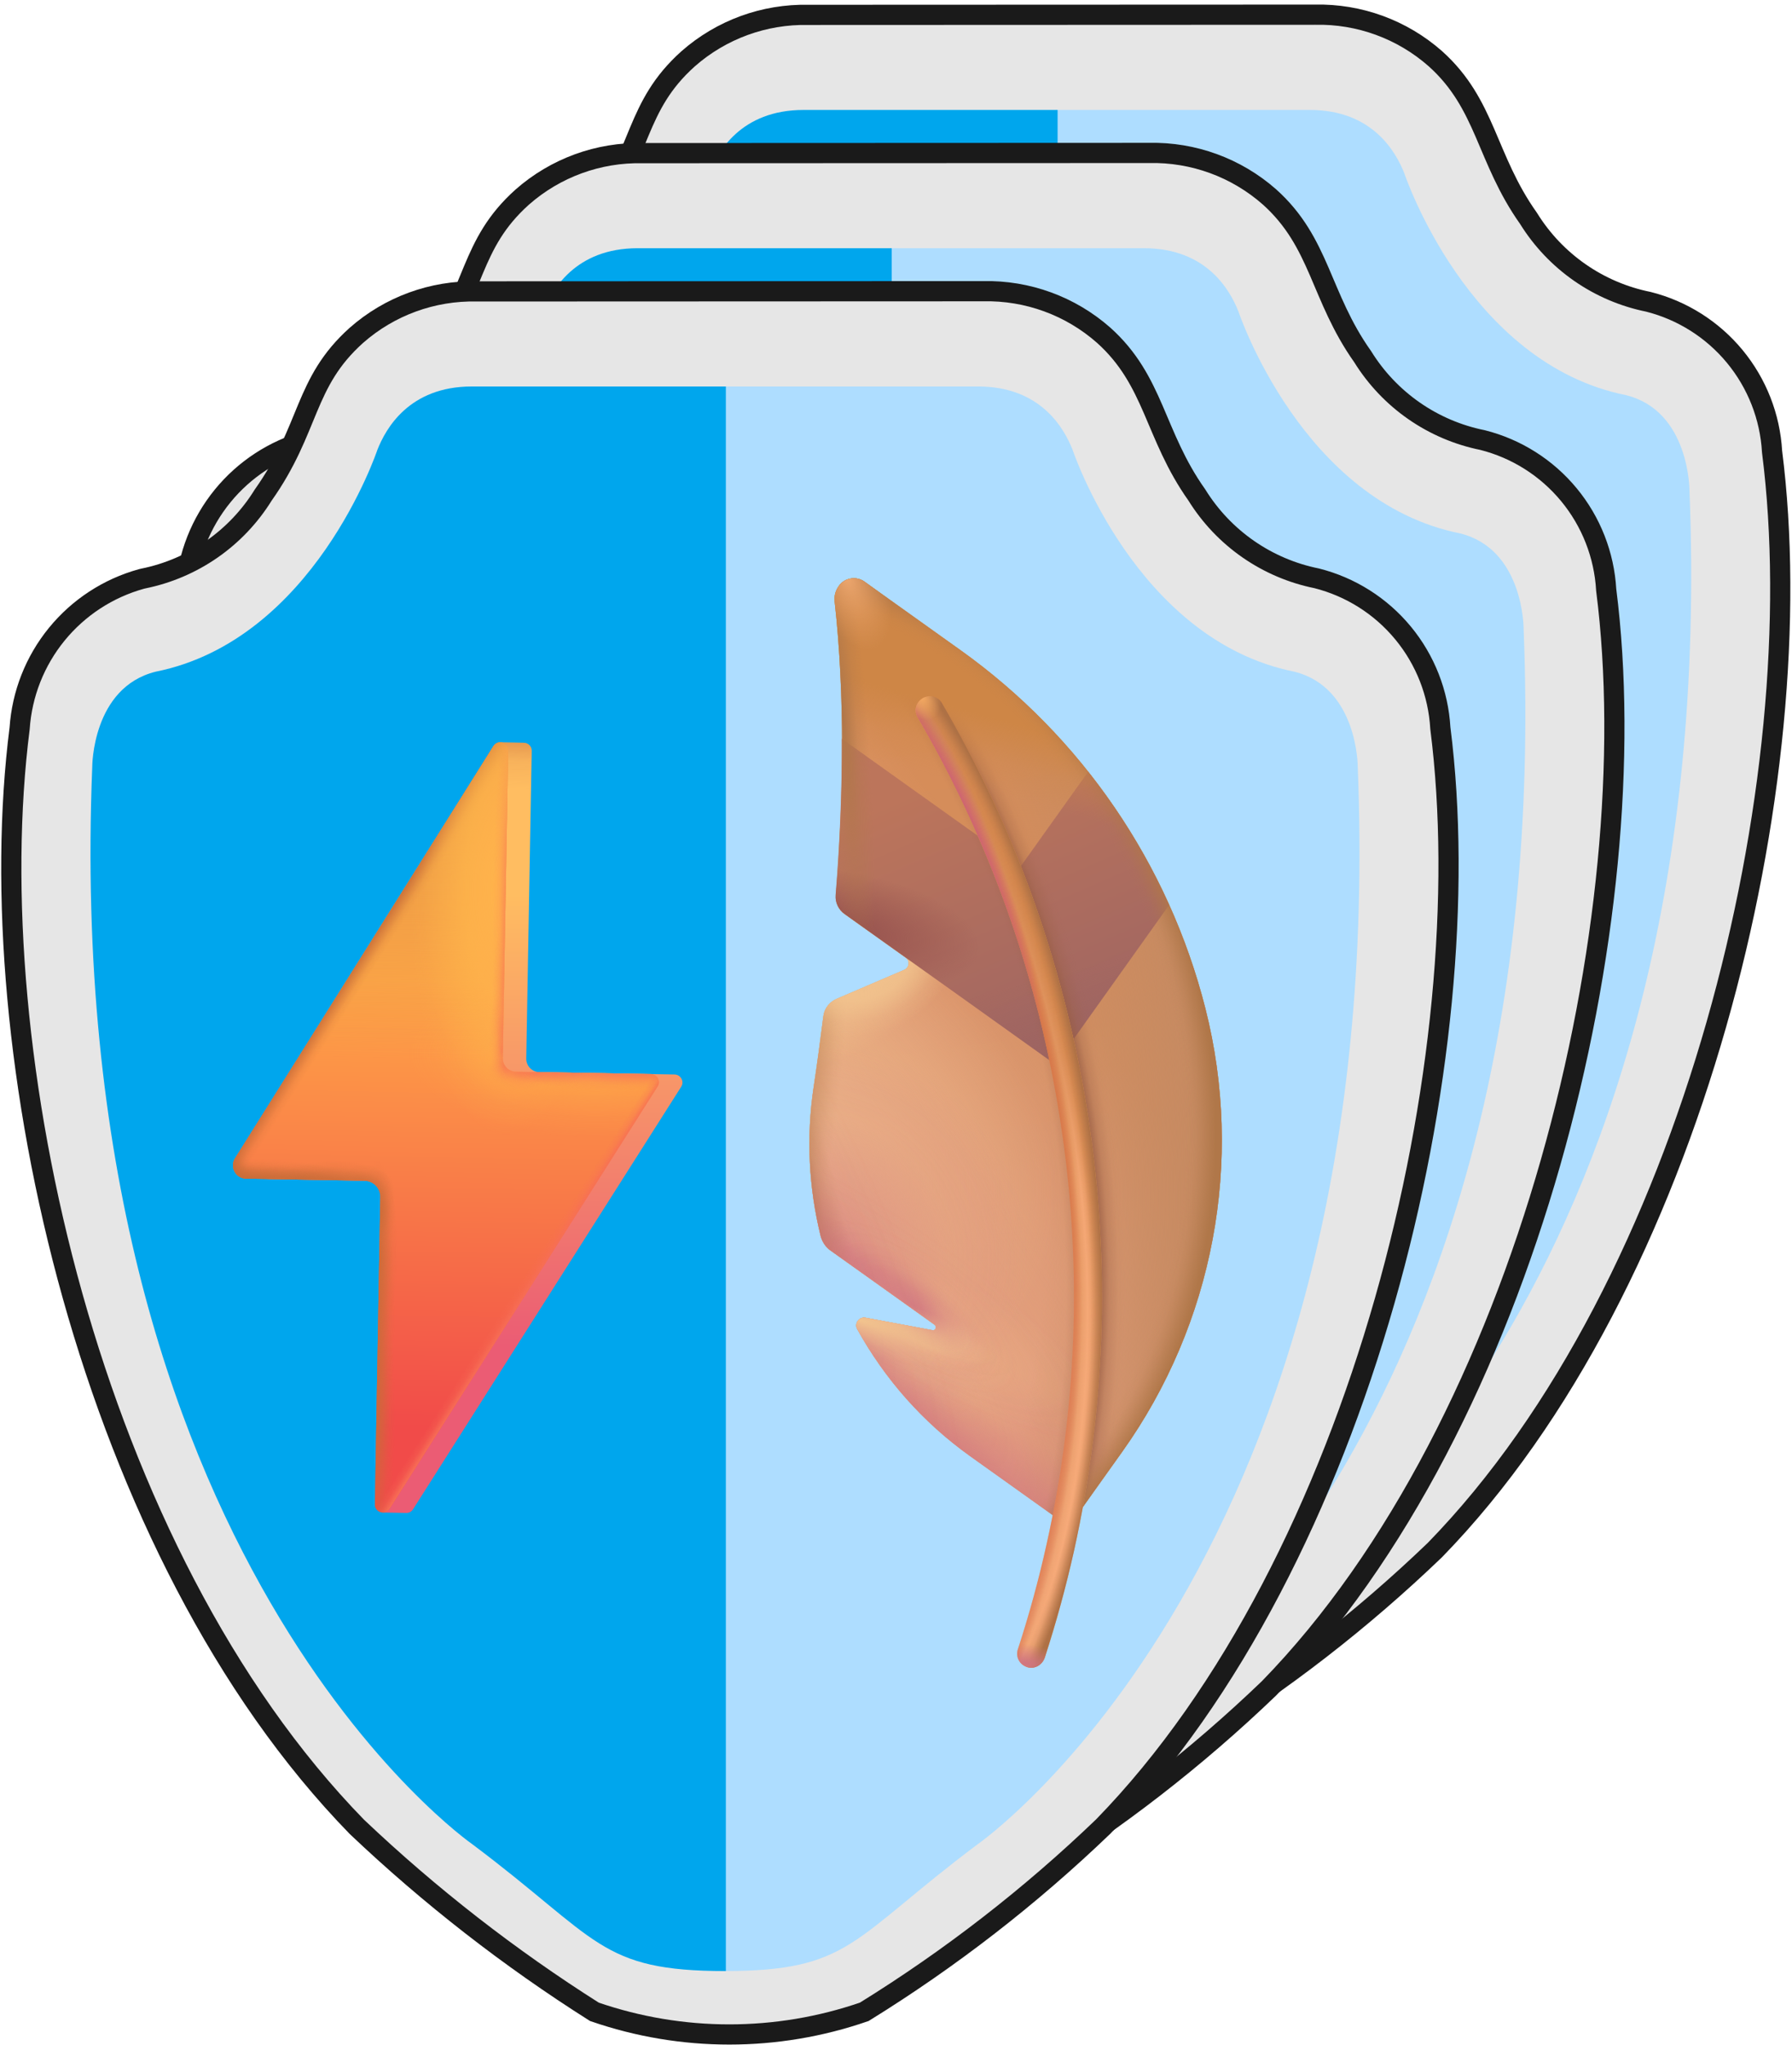<svg width="355" height="405" viewBox="0 0 355 405" fill="none" xmlns="http://www.w3.org/2000/svg">
<path d="M160.155 2.947C151.395 2.755 142.881 5.864 136.306 11.658C125.8 21.072 127.218 30.072 117.842 43.302C115.221 47.53 111.762 51.177 107.677 54.016C103.593 56.855 98.969 58.827 94.093 59.809L93.729 59.896C87.14 61.719 81.279 65.543 76.957 70.841C72.635 76.139 70.066 82.647 69.604 89.469C61.458 153.347 83.411 252.649 136.406 307.013C150.865 320.727 166.626 332.996 183.465 343.652C200.783 349.633 219.607 349.633 236.925 343.652C253.948 333.129 269.812 320.835 284.248 306.974C335.549 254.355 359.36 154.616 351.05 89.432C350.655 82.526 348.068 75.926 343.663 70.591C339.259 65.257 333.269 61.466 326.562 59.77C321.685 58.788 317.061 56.816 312.977 53.977C308.892 51.138 305.434 47.493 302.813 43.265C294.328 31.29 294.439 20.671 284.347 11.621C277.773 5.827 269.26 2.717 260.498 2.908L160.155 2.947Z" fill="#E6E6E6" stroke="#1A1A1A" stroke-width="4"/>
<path d="M259.486 21.775H209.165L168.82 177.659L209.165 335.581C234.27 335.581 234.27 329.305 259.374 310.477C259.374 310.477 340.964 253.992 334.688 97.088C334.688 97.088 334.718 81.398 322.136 78.26C290.755 71.984 278.203 34.327 278.203 34.327C276.546 30.134 271.927 21.775 259.486 21.775Z" fill="#AEDDFF"/>
<path d="M159.19 21.775H209.51V335.581C184.406 335.581 184.406 329.305 159.301 310.477C159.301 310.477 77.711 253.992 83.987 97.088C83.987 97.088 83.957 81.398 96.54 78.26C127.92 71.984 140.473 34.327 140.473 34.327C142.129 30.134 146.749 21.775 159.19 21.775Z" fill="#00A6ED"/>
<path d="M127.298 30.328C118.538 30.136 110.024 33.245 103.449 39.039C92.943 48.453 94.361 57.453 84.985 70.683C82.364 74.911 78.905 78.558 74.82 81.397C70.736 84.236 66.113 86.207 61.236 87.19L60.872 87.277C54.283 89.1 48.422 92.924 44.1 98.222C39.779 103.52 37.209 110.028 36.747 116.85C28.601 180.728 50.554 280.03 103.55 334.394C118.008 348.108 133.769 360.377 150.608 371.033C167.926 377.014 186.75 377.014 204.068 371.033C221.091 360.51 236.955 348.215 251.391 334.355C302.693 281.736 326.503 181.997 318.193 116.813C317.798 109.907 315.211 103.307 310.806 97.972C306.402 92.638 300.412 88.847 293.705 87.151C288.829 86.169 284.204 84.197 280.12 81.358C276.035 78.519 272.577 74.874 269.956 70.646C261.471 58.671 261.583 48.052 251.491 39.002C244.916 33.208 236.403 30.098 227.641 30.289L127.298 30.328Z" fill="#E6E6E6" stroke="#1A1A1A" stroke-width="4"/>
<path d="M226.629 49.156H176.308L135.963 205.04L176.308 362.962C201.413 362.962 201.413 356.686 226.517 337.858C226.517 337.858 308.107 281.372 301.831 124.469C301.831 124.469 301.861 108.779 289.279 105.641C257.898 99.365 245.346 61.708 245.346 61.708C243.689 57.515 239.07 49.156 226.629 49.156Z" fill="#AEDDFF"/>
<path d="M126.333 49.156H176.654V362.962C151.549 362.962 151.549 356.686 126.444 337.858C126.444 337.858 44.854 281.372 51.13 124.469C51.13 124.469 51.1 108.779 63.683 105.641C95.063 99.365 107.616 61.708 107.616 61.708C109.272 57.515 113.892 49.156 126.333 49.156Z" fill="#00A6ED"/>
<path d="M94.441 57.709C85.681 57.517 77.166 60.626 70.592 66.42C60.086 75.834 61.504 84.834 52.127 98.064C49.507 102.292 46.048 105.939 41.963 108.778C37.878 111.617 33.255 113.588 28.379 114.571L28.015 114.658C21.426 116.481 15.565 120.305 11.243 125.603C6.921 130.901 4.352 137.409 3.89 144.231C-4.257 208.109 17.697 307.411 70.692 361.775C85.151 375.489 100.912 387.758 117.751 398.414C135.069 404.395 153.892 404.395 171.211 398.414C188.234 387.891 204.098 375.596 218.534 361.736C269.835 309.117 293.645 209.378 285.336 144.194C284.94 137.288 282.353 130.688 277.949 125.353C273.544 120.019 267.554 116.228 260.848 114.532C255.971 113.55 251.347 111.578 247.262 108.739C243.178 105.9 239.72 102.255 237.099 98.027C228.613 86.052 228.725 75.433 218.633 66.383C212.058 60.589 203.545 57.479 194.784 57.67L94.441 57.709Z" fill="#E6E6E6" stroke="#1A1A1A" stroke-width="4"/>
<path d="M193.772 76.537H143.451L103.105 232.421L143.451 390.343C168.555 390.343 168.555 384.067 193.66 365.239C193.66 365.239 275.25 308.754 268.974 151.85C268.974 151.85 269.004 136.16 256.421 133.022C225.041 126.746 212.488 89.089 212.488 89.089C210.832 84.896 206.212 76.537 193.772 76.537Z" fill="#AEDDFF"/>
<path d="M93.475 76.537H143.796V390.343C118.692 390.343 118.692 384.067 93.587 365.239C93.587 365.239 11.997 308.754 18.273 151.85C18.273 151.85 18.243 136.16 30.825 133.022C62.206 126.746 74.759 89.089 74.759 89.089C76.414 84.896 81.035 76.537 93.475 76.537Z" fill="#00A6ED"/>
<g clip-path="url(#clip0_5998_126)">
<path d="M171.255 115.186L190.222 128.715C214.33 145.911 231.519 171.074 238.799 199.738C246.464 229.98 240.425 262.114 222.289 287.541L211.744 302.324C211.744 302.324 211.944 300.407 212.143 297.049C211.32 299.07 210.82 300.155 210.82 300.155L210.107 301.156L192.276 288.437C182.815 281.689 175.243 273.062 169.833 263.232C169.202 262.096 170.175 260.732 171.455 260.958L184.602 263.404C185.323 263.644 185.693 262.741 185.102 262.319L164.496 247.622C163.541 246.941 162.891 245.928 162.585 244.817C160.234 235.317 159.682 225.315 161.176 215.331C161.758 211.629 162.637 204.913 163.108 201.269C163.296 199.755 164.282 198.468 165.698 197.831L179.151 192.055C180.158 191.606 180.293 190.261 179.429 189.645L167.33 181.015C166.147 180.171 165.464 178.723 165.587 177.301C167.094 158.062 167.425 137.778 165.347 119.139C165.21 118.08 165.508 116.989 166.124 116.124C167.279 114.409 169.617 114.018 171.255 115.186Z" fill="url(#paint0_linear_5998_126)"/>
<path d="M171.255 115.186L190.222 128.715C214.33 145.911 231.519 171.074 238.799 199.738C246.464 229.98 240.425 262.114 222.289 287.541L211.744 302.324C211.744 302.324 211.944 300.407 212.143 297.049C211.32 299.07 210.82 300.155 210.82 300.155L210.107 301.156L192.276 288.437C182.815 281.689 175.243 273.062 169.833 263.232C169.202 262.096 170.175 260.732 171.455 260.958L184.602 263.404C185.323 263.644 185.693 262.741 185.102 262.319L164.496 247.622C163.541 246.941 162.891 245.928 162.585 244.817C160.234 235.317 159.682 225.315 161.176 215.331C161.758 211.629 162.637 204.913 163.108 201.269C163.296 199.755 164.282 198.468 165.698 197.831L179.151 192.055C180.158 191.606 180.293 190.261 179.429 189.645L167.33 181.015C166.147 180.171 165.464 178.723 165.587 177.301C167.094 158.062 167.425 137.778 165.347 119.139C165.21 118.08 165.508 116.989 166.124 116.124C167.279 114.409 169.617 114.018 171.255 115.186Z" fill="url(#paint1_radial_5998_126)"/>
<path d="M171.255 115.186L190.222 128.715C214.33 145.911 231.519 171.074 238.799 199.738C246.464 229.98 240.425 262.114 222.289 287.541L211.744 302.324C211.744 302.324 211.944 300.407 212.143 297.049C211.32 299.07 210.82 300.155 210.82 300.155L210.107 301.156L192.276 288.437C182.815 281.689 175.243 273.062 169.833 263.232C169.202 262.096 170.175 260.732 171.455 260.958L184.602 263.404C185.323 263.644 185.693 262.741 185.102 262.319L164.496 247.622C163.541 246.941 162.891 245.928 162.585 244.817C160.234 235.317 159.682 225.315 161.176 215.331C161.758 211.629 162.637 204.913 163.108 201.269C163.296 199.755 164.282 198.468 165.698 197.831L179.151 192.055C180.158 191.606 180.293 190.261 179.429 189.645L167.33 181.015C166.147 180.171 165.464 178.723 165.587 177.301C167.094 158.062 167.425 137.778 165.347 119.139C165.21 118.08 165.508 116.989 166.124 116.124C167.279 114.409 169.617 114.018 171.255 115.186Z" fill="url(#paint2_radial_5998_126)"/>
<path d="M171.255 115.186L190.222 128.715C214.33 145.911 231.519 171.074 238.799 199.738C246.464 229.98 240.425 262.114 222.289 287.541L211.744 302.324C211.744 302.324 211.944 300.407 212.143 297.049C211.32 299.07 210.82 300.155 210.82 300.155L210.107 301.156L192.276 288.437C182.815 281.689 175.243 273.062 169.833 263.232C169.202 262.096 170.175 260.732 171.455 260.958L184.602 263.404C185.323 263.644 185.693 262.741 185.102 262.319L164.496 247.622C163.541 246.941 162.891 245.928 162.585 244.817C160.234 235.317 159.682 225.315 161.176 215.331C161.758 211.629 162.637 204.913 163.108 201.269C163.296 199.755 164.282 198.468 165.698 197.831L179.151 192.055C180.158 191.606 180.293 190.261 179.429 189.645L167.33 181.015C166.147 180.171 165.464 178.723 165.587 177.301C167.094 158.062 167.425 137.778 165.347 119.139C165.21 118.08 165.508 116.989 166.124 116.124C167.279 114.409 169.617 114.018 171.255 115.186Z" fill="url(#paint3_radial_5998_126)"/>
<path d="M171.255 115.186L190.222 128.715C214.33 145.911 231.519 171.074 238.799 199.738C246.464 229.98 240.425 262.114 222.289 287.541L211.744 302.324C211.744 302.324 211.944 300.407 212.143 297.049C211.32 299.07 210.82 300.155 210.82 300.155L210.107 301.156L192.276 288.437C182.815 281.689 175.243 273.062 169.833 263.232C169.202 262.096 170.175 260.732 171.455 260.958L184.602 263.404C185.323 263.644 185.693 262.741 185.102 262.319L164.496 247.622C163.541 246.941 162.891 245.928 162.585 244.817C160.234 235.317 159.682 225.315 161.176 215.331C161.758 211.629 162.637 204.913 163.108 201.269C163.296 199.755 164.282 198.468 165.698 197.831L179.151 192.055C180.158 191.606 180.293 190.261 179.429 189.645L167.33 181.015C166.147 180.171 165.464 178.723 165.587 177.301C167.094 158.062 167.425 137.778 165.347 119.139C165.21 118.08 165.508 116.989 166.124 116.124C167.279 114.409 169.617 114.018 171.255 115.186Z" fill="url(#paint4_radial_5998_126)" fill-opacity="0.6"/>
<path d="M171.255 115.186L190.222 128.715C214.33 145.911 231.519 171.074 238.799 199.738C246.464 229.98 240.425 262.114 222.289 287.541L211.744 302.324C211.744 302.324 211.944 300.407 212.143 297.049C211.32 299.07 210.82 300.155 210.82 300.155L210.107 301.156L192.276 288.437C182.815 281.689 175.243 273.062 169.833 263.232C169.202 262.096 170.175 260.732 171.455 260.958L184.602 263.404C185.323 263.644 185.693 262.741 185.102 262.319L164.496 247.622C163.541 246.941 162.891 245.928 162.585 244.817C160.234 235.317 159.682 225.315 161.176 215.331C161.758 211.629 162.637 204.913 163.108 201.269C163.296 199.755 164.282 198.468 165.698 197.831L179.151 192.055C180.158 191.606 180.293 190.261 179.429 189.645L167.33 181.015C166.147 180.171 165.464 178.723 165.587 177.301C167.094 158.062 167.425 137.778 165.347 119.139C165.21 118.08 165.508 116.989 166.124 116.124C167.279 114.409 169.617 114.018 171.255 115.186Z" fill="url(#paint5_radial_5998_126)"/>
<path d="M171.255 115.186L190.222 128.715C214.33 145.911 231.519 171.074 238.799 199.738C246.464 229.98 240.425 262.114 222.289 287.541L211.744 302.324C211.744 302.324 211.944 300.407 212.143 297.049C211.32 299.07 210.82 300.155 210.82 300.155L210.107 301.156L192.276 288.437C182.815 281.689 175.243 273.062 169.833 263.232C169.202 262.096 170.175 260.732 171.455 260.958L184.602 263.404C185.323 263.644 185.693 262.741 185.102 262.319L164.496 247.622C163.541 246.941 162.891 245.928 162.585 244.817C160.234 235.317 159.682 225.315 161.176 215.331C161.758 211.629 162.637 204.913 163.108 201.269C163.296 199.755 164.282 198.468 165.698 197.831L179.151 192.055C180.158 191.606 180.293 190.261 179.429 189.645L167.33 181.015C166.147 180.171 165.464 178.723 165.587 177.301C167.094 158.062 167.425 137.778 165.347 119.139C165.21 118.08 165.508 116.989 166.124 116.124C167.279 114.409 169.617 114.018 171.255 115.186Z" fill="url(#paint6_radial_5998_126)"/>
<path d="M171.255 115.186L190.222 128.715C214.33 145.911 231.519 171.074 238.799 199.738C246.464 229.98 240.425 262.114 222.289 287.541L211.744 302.324C211.744 302.324 211.944 300.407 212.143 297.049C211.32 299.07 210.82 300.155 210.82 300.155L210.107 301.156L192.276 288.437C182.815 281.689 175.243 273.062 169.833 263.232C169.202 262.096 170.175 260.732 171.455 260.958L184.602 263.404C185.323 263.644 185.693 262.741 185.102 262.319L164.496 247.622C163.541 246.941 162.891 245.928 162.585 244.817C160.234 235.317 159.682 225.315 161.176 215.331C161.758 211.629 162.637 204.913 163.108 201.269C163.296 199.755 164.282 198.468 165.698 197.831L179.151 192.055C180.158 191.606 180.293 190.261 179.429 189.645L167.33 181.015C166.147 180.171 165.464 178.723 165.587 177.301C167.094 158.062 167.425 137.778 165.347 119.139C165.21 118.08 165.508 116.989 166.124 116.124C167.279 114.409 169.617 114.018 171.255 115.186Z" fill="url(#paint7_radial_5998_126)" fill-opacity="0.6"/>
<path d="M171.255 115.186L190.222 128.715C214.33 145.911 231.519 171.074 238.799 199.738C246.464 229.98 240.425 262.114 222.289 287.541L211.744 302.324C211.744 302.324 211.944 300.407 212.143 297.049C211.32 299.07 210.82 300.155 210.82 300.155L210.107 301.156L192.276 288.437C182.815 281.689 175.243 273.062 169.833 263.232C169.202 262.096 170.175 260.732 171.455 260.958L184.602 263.404C185.323 263.644 185.693 262.741 185.102 262.319L164.496 247.622C163.541 246.941 162.891 245.928 162.585 244.817C160.234 235.317 159.682 225.315 161.176 215.331C161.758 211.629 162.637 204.913 163.108 201.269C163.296 199.755 164.282 198.468 165.698 197.831L179.151 192.055C180.158 191.606 180.293 190.261 179.429 189.645L167.33 181.015C166.147 180.171 165.464 178.723 165.587 177.301C167.094 158.062 167.425 137.778 165.347 119.139C165.21 118.08 165.508 116.989 166.124 116.124C167.279 114.409 169.617 114.018 171.255 115.186Z" fill="url(#paint8_radial_5998_126)" fill-opacity="0.6"/>
<path d="M171.255 115.186L190.222 128.715C214.33 145.911 231.519 171.074 238.799 199.738C246.464 229.98 240.425 262.114 222.289 287.541L211.744 302.324C211.744 302.324 211.944 300.407 212.143 297.049C211.32 299.07 210.82 300.155 210.82 300.155L210.107 301.156L192.276 288.437C182.815 281.689 175.243 273.062 169.833 263.232C169.202 262.096 170.175 260.732 171.455 260.958L184.602 263.404C185.323 263.644 185.693 262.741 185.102 262.319L164.496 247.622C163.541 246.941 162.891 245.928 162.585 244.817C160.234 235.317 159.682 225.315 161.176 215.331C161.758 211.629 162.637 204.913 163.108 201.269C163.296 199.755 164.282 198.468 165.698 197.831L179.151 192.055C180.158 191.606 180.293 190.261 179.429 189.645L167.33 181.015C166.147 180.171 165.464 178.723 165.587 177.301C167.094 158.062 167.425 137.778 165.347 119.139C165.21 118.08 165.508 116.989 166.124 116.124C167.279 114.409 169.617 114.018 171.255 115.186Z" fill="url(#paint9_radial_5998_126)"/>
<path d="M171.255 115.186L190.222 128.715C214.33 145.911 231.519 171.074 238.799 199.738C246.464 229.98 240.425 262.114 222.289 287.541L211.744 302.324C211.744 302.324 211.944 300.407 212.143 297.049C211.32 299.07 210.82 300.155 210.82 300.155L210.107 301.156L192.276 288.437C182.815 281.689 175.243 273.062 169.833 263.232C169.202 262.096 170.175 260.732 171.455 260.958L184.602 263.404C185.323 263.644 185.693 262.741 185.102 262.319L164.496 247.622C163.541 246.941 162.891 245.928 162.585 244.817C160.234 235.317 159.682 225.315 161.176 215.331C161.758 211.629 162.637 204.913 163.108 201.269C163.296 199.755 164.282 198.468 165.698 197.831L179.151 192.055C180.158 191.606 180.293 190.261 179.429 189.645L167.33 181.015C166.147 180.171 165.464 178.723 165.587 177.301C167.094 158.062 167.425 137.778 165.347 119.139C165.21 118.08 165.508 116.989 166.124 116.124C167.279 114.409 169.617 114.018 171.255 115.186Z" fill="url(#paint10_radial_5998_126)" fill-opacity="0.8"/>
<path d="M171.255 115.186L190.222 128.715C214.33 145.911 231.519 171.074 238.799 199.738C246.464 229.98 240.425 262.114 222.289 287.541L211.744 302.324C211.744 302.324 211.944 300.407 212.143 297.049C211.32 299.07 210.82 300.155 210.82 300.155L210.107 301.156L192.276 288.437C182.815 281.689 175.243 273.062 169.833 263.232C169.202 262.096 170.175 260.732 171.455 260.958L184.602 263.404C185.323 263.644 185.693 262.741 185.102 262.319L164.496 247.622C163.541 246.941 162.891 245.928 162.585 244.817C160.234 235.317 159.682 225.315 161.176 215.331C161.758 211.629 162.637 204.913 163.108 201.269C163.296 199.755 164.282 198.468 165.698 197.831L179.151 192.055C180.158 191.606 180.293 190.261 179.429 189.645L167.33 181.015C166.147 180.171 165.464 178.723 165.587 177.301C167.094 158.062 167.425 137.778 165.347 119.139C165.21 118.08 165.508 116.989 166.124 116.124C167.279 114.409 169.617 114.018 171.255 115.186Z" fill="url(#paint11_radial_5998_126)" fill-opacity="0.8"/>
<path d="M171.255 115.186L190.222 128.715C214.33 145.911 231.519 171.074 238.799 199.738C246.464 229.98 240.425 262.114 222.289 287.541L211.744 302.324C211.744 302.324 211.944 300.407 212.143 297.049C211.32 299.07 210.82 300.155 210.82 300.155L210.107 301.156L192.276 288.437C182.815 281.689 175.243 273.062 169.833 263.232C169.202 262.096 170.175 260.732 171.455 260.958L184.602 263.404C185.323 263.644 185.693 262.741 185.102 262.319L164.496 247.622C163.541 246.941 162.891 245.928 162.585 244.817C160.234 235.317 159.682 225.315 161.176 215.331C161.758 211.629 162.637 204.913 163.108 201.269C163.296 199.755 164.282 198.468 165.698 197.831L179.151 192.055C180.158 191.606 180.293 190.261 179.429 189.645L167.33 181.015C166.147 180.171 165.464 178.723 165.587 177.301C167.094 158.062 167.425 137.778 165.347 119.139C165.21 118.08 165.508 116.989 166.124 116.124C167.279 114.409 169.617 114.018 171.255 115.186Z" fill="url(#paint12_radial_5998_126)" fill-opacity="0.8"/>
<path d="M171.255 115.186L190.222 128.715C214.33 145.911 231.519 171.074 238.799 199.738C246.464 229.98 240.425 262.114 222.289 287.541L211.744 302.324C211.744 302.324 211.944 300.407 212.143 297.049C211.32 299.07 210.82 300.155 210.82 300.155L210.107 301.156L192.276 288.437C182.815 281.689 175.243 273.062 169.833 263.232C169.202 262.096 170.175 260.732 171.455 260.958L184.602 263.404C185.323 263.644 185.693 262.741 185.102 262.319L164.496 247.622C163.541 246.941 162.891 245.928 162.585 244.817C160.234 235.317 159.682 225.315 161.176 215.331C161.758 211.629 162.637 204.913 163.108 201.269C163.296 199.755 164.282 198.468 165.698 197.831L179.151 192.055C180.158 191.606 180.293 190.261 179.429 189.645L167.33 181.015C166.147 180.171 165.464 178.723 165.587 177.301C167.094 158.062 167.425 137.778 165.347 119.139C165.21 118.08 165.508 116.989 166.124 116.124C167.279 114.409 169.617 114.018 171.255 115.186Z" fill="url(#paint13_radial_5998_126)"/>
<path d="M171.255 115.186L190.222 128.715C214.33 145.911 231.519 171.074 238.799 199.738C246.464 229.98 240.425 262.114 222.289 287.541L211.744 302.324C211.744 302.324 211.944 300.407 212.143 297.049C211.32 299.07 210.82 300.155 210.82 300.155L210.107 301.156L192.276 288.437C182.815 281.689 175.243 273.062 169.833 263.232C169.202 262.096 170.175 260.732 171.455 260.958L184.602 263.404C185.323 263.644 185.693 262.741 185.102 262.319L164.496 247.622C163.541 246.941 162.891 245.928 162.585 244.817C160.234 235.317 159.682 225.315 161.176 215.331C161.758 211.629 162.637 204.913 163.108 201.269C163.296 199.755 164.282 198.468 165.698 197.831L179.151 192.055C180.158 191.606 180.293 190.261 179.429 189.645L167.33 181.015C166.147 180.171 165.464 178.723 165.587 177.301C167.094 158.062 167.425 137.778 165.347 119.139C165.21 118.08 165.508 116.989 166.124 116.124C167.279 114.409 169.617 114.018 171.255 115.186Z" fill="url(#paint14_radial_5998_126)" fill-opacity="0.8"/>
<path d="M171.255 115.186L190.222 128.715C214.33 145.911 231.519 171.074 238.799 199.738C246.464 229.98 240.425 262.114 222.289 287.541L211.744 302.324C211.744 302.324 211.944 300.407 212.143 297.049C211.32 299.07 210.82 300.155 210.82 300.155L210.107 301.156L192.276 288.437C182.815 281.689 175.243 273.062 169.833 263.232C169.202 262.096 170.175 260.732 171.455 260.958L184.602 263.404C185.323 263.644 185.693 262.741 185.102 262.319L164.496 247.622C163.541 246.941 162.891 245.928 162.585 244.817C160.234 235.317 159.682 225.315 161.176 215.331C161.758 211.629 162.637 204.913 163.108 201.269C163.296 199.755 164.282 198.468 165.698 197.831L179.151 192.055C180.158 191.606 180.293 190.261 179.429 189.645L167.33 181.015C166.147 180.171 165.464 178.723 165.587 177.301C167.094 158.062 167.425 137.778 165.347 119.139C165.21 118.08 165.508 116.989 166.124 116.124C167.279 114.409 169.617 114.018 171.255 115.186Z" fill="url(#paint15_radial_5998_126)" fill-opacity="0.8"/>
<path d="M171.255 115.186L190.222 128.715C214.33 145.911 231.519 171.074 238.799 199.738C246.464 229.98 240.425 262.114 222.289 287.541L211.744 302.324C211.744 302.324 211.944 300.407 212.143 297.049C211.32 299.07 210.82 300.155 210.82 300.155L210.107 301.156L192.276 288.437C182.815 281.689 175.243 273.062 169.833 263.232C169.202 262.096 170.175 260.732 171.455 260.958L184.602 263.404C185.323 263.644 185.693 262.741 185.102 262.319L164.496 247.622C163.541 246.941 162.891 245.928 162.585 244.817C160.234 235.317 159.682 225.315 161.176 215.331C161.758 211.629 162.637 204.913 163.108 201.269C163.296 199.755 164.282 198.468 165.698 197.831L179.151 192.055C180.158 191.606 180.293 190.261 179.429 189.645L167.33 181.015C166.147 180.171 165.464 178.723 165.587 177.301C167.094 158.062 167.425 137.778 165.347 119.139C165.21 118.08 165.508 116.989 166.124 116.124C167.279 114.409 169.617 114.018 171.255 115.186Z" fill="url(#paint16_radial_5998_126)"/>
<path d="M166.768 146.299L202.201 171.573L215.568 152.833C221.965 160.896 227.374 169.764 231.602 179.231L209.086 210.798L167.284 180.982C166.102 180.138 165.419 178.69 165.541 177.268C166.359 167.076 166.813 156.626 166.768 146.299Z" fill="url(#paint17_linear_5998_126)"/>
<path d="M166.768 146.299L202.201 171.573L215.568 152.833C221.965 160.896 227.374 169.764 231.602 179.231L209.086 210.798L167.284 180.982C166.102 180.138 165.419 178.69 165.541 177.268C166.359 167.076 166.813 156.626 166.768 146.299Z" fill="url(#paint18_radial_5998_126)"/>
<path d="M166.768 146.299L202.201 171.573L215.568 152.833C221.965 160.896 227.374 169.764 231.602 179.231L209.086 210.798L167.284 180.982C166.102 180.138 165.419 178.69 165.541 177.268C166.359 167.076 166.813 156.626 166.768 146.299Z" fill="url(#paint19_linear_5998_126)"/>
<path d="M171.255 115.186L190.222 128.715C214.33 145.911 231.519 171.074 238.799 199.738C246.464 229.98 240.425 262.114 222.289 287.541L211.744 302.324C211.744 302.324 211.944 300.407 212.143 297.049C211.32 299.07 210.82 300.155 210.82 300.155L210.107 301.156L192.276 288.437C182.815 281.689 175.243 273.062 169.833 263.232C169.202 262.096 170.175 260.732 171.455 260.958L184.602 263.404C185.323 263.644 185.693 262.741 185.102 262.319L164.496 247.622C163.541 246.941 162.891 245.928 162.585 244.817C160.234 235.317 159.682 225.315 161.176 215.331C161.758 211.629 162.637 204.913 163.108 201.269C163.296 199.755 164.282 198.468 165.698 197.831L179.151 192.055C180.158 191.606 180.293 190.261 179.429 189.645L167.33 181.015C166.147 180.171 165.464 178.723 165.587 177.301C167.094 158.062 167.425 137.778 165.347 119.139C165.21 118.08 165.508 116.989 166.124 116.124C167.279 114.409 169.617 114.018 171.255 115.186Z" fill="url(#paint20_radial_5998_126)" fill-opacity="0.8"/>
<path d="M171.255 115.186L190.222 128.715C214.33 145.911 231.519 171.074 238.799 199.738C246.464 229.98 240.425 262.114 222.289 287.541L211.744 302.324C211.744 302.324 211.944 300.407 212.143 297.049C211.32 299.07 210.82 300.155 210.82 300.155L210.107 301.156L192.276 288.437C182.815 281.689 175.243 273.062 169.833 263.232C169.202 262.096 170.175 260.732 171.455 260.958L184.602 263.404C185.323 263.644 185.693 262.741 185.102 262.319L164.496 247.622C163.541 246.941 162.891 245.928 162.585 244.817C160.234 235.317 159.682 225.315 161.176 215.331C161.758 211.629 162.637 204.913 163.108 201.269C163.296 199.755 164.282 198.468 165.698 197.831L179.151 192.055C180.158 191.606 180.293 190.261 179.429 189.645L167.33 181.015C166.147 180.171 165.464 178.723 165.587 177.301C167.094 158.062 167.425 137.778 165.347 119.139C165.21 118.08 165.508 116.989 166.124 116.124C167.279 114.409 169.617 114.018 171.255 115.186Z" fill="url(#paint21_radial_5998_126)" fill-opacity="0.2"/>
<path d="M171.255 115.186L190.222 128.715C214.33 145.911 231.519 171.074 238.799 199.738C246.464 229.98 240.425 262.114 222.289 287.541L211.744 302.324C211.744 302.324 211.944 300.407 212.143 297.049C211.32 299.07 210.82 300.155 210.82 300.155L210.107 301.156L192.276 288.437C182.815 281.689 175.243 273.062 169.833 263.232C169.202 262.096 170.175 260.732 171.455 260.958L184.602 263.404C185.323 263.644 185.693 262.741 185.102 262.319L164.496 247.622C163.541 246.941 162.891 245.928 162.585 244.817C160.234 235.317 159.682 225.315 161.176 215.331C161.758 211.629 162.637 204.913 163.108 201.269C163.296 199.755 164.282 198.468 165.698 197.831L179.151 192.055C180.158 191.606 180.293 190.261 179.429 189.645L167.33 181.015C166.147 180.171 165.464 178.723 165.587 177.301C167.094 158.062 167.425 137.778 165.347 119.139C165.21 118.08 165.508 116.989 166.124 116.124C167.279 114.409 169.617 114.018 171.255 115.186Z" fill="url(#paint22_linear_5998_126)"/>
<path d="M171.255 115.186L190.222 128.715C214.33 145.911 231.519 171.074 238.799 199.738C246.464 229.98 240.425 262.114 222.289 287.541L211.744 302.324C211.744 302.324 211.944 300.407 212.143 297.049C211.32 299.07 210.82 300.155 210.82 300.155L210.107 301.156L192.276 288.437C182.815 281.689 175.243 273.062 169.833 263.232C169.202 262.096 170.175 260.732 171.455 260.958L184.602 263.404C185.323 263.644 185.693 262.741 185.102 262.319L164.496 247.622C163.541 246.941 162.891 245.928 162.585 244.817C160.234 235.317 159.682 225.315 161.176 215.331C161.758 211.629 162.637 204.913 163.108 201.269C163.296 199.755 164.282 198.468 165.698 197.831L179.151 192.055C180.158 191.606 180.293 190.261 179.429 189.645L167.33 181.015C166.147 180.171 165.464 178.723 165.587 177.301C167.094 158.062 167.425 137.778 165.347 119.139C165.21 118.08 165.508 116.989 166.124 116.124C167.279 114.409 169.617 114.018 171.255 115.186Z" fill="url(#paint23_radial_5998_126)"/>
<path d="M171.255 115.186L190.222 128.715C214.33 145.911 231.519 171.074 238.799 199.738C246.464 229.98 240.425 262.114 222.289 287.541L211.744 302.324C211.744 302.324 211.944 300.407 212.143 297.049C211.32 299.07 210.82 300.155 210.82 300.155L210.107 301.156L192.276 288.437C182.815 281.689 175.243 273.062 169.833 263.232C169.202 262.096 170.175 260.732 171.455 260.958L184.602 263.404C185.323 263.644 185.693 262.741 185.102 262.319L164.496 247.622C163.541 246.941 162.891 245.928 162.585 244.817C160.234 235.317 159.682 225.315 161.176 215.331C161.758 211.629 162.637 204.913 163.108 201.269C163.296 199.755 164.282 198.468 165.698 197.831L179.151 192.055C180.158 191.606 180.293 190.261 179.429 189.645L167.33 181.015C166.147 180.171 165.464 178.723 165.587 177.301C167.094 158.062 167.425 137.778 165.347 119.139C165.21 118.08 165.508 116.989 166.124 116.124C167.279 114.409 169.617 114.018 171.255 115.186Z" fill="url(#paint24_radial_5998_126)"/>
<path d="M171.255 115.186L190.222 128.715C214.33 145.911 231.519 171.074 238.799 199.738C246.464 229.98 240.425 262.114 222.289 287.541L211.744 302.324C211.744 302.324 211.944 300.407 212.143 297.049C211.32 299.07 210.82 300.155 210.82 300.155L210.107 301.156L192.276 288.437C182.815 281.689 175.243 273.062 169.833 263.232C169.202 262.096 170.175 260.732 171.455 260.958L184.602 263.404C185.323 263.644 185.693 262.741 185.102 262.319L164.496 247.622C163.541 246.941 162.891 245.928 162.585 244.817C160.234 235.317 159.682 225.315 161.176 215.331C161.758 211.629 162.637 204.913 163.108 201.269C163.296 199.755 164.282 198.468 165.698 197.831L179.151 192.055C180.158 191.606 180.293 190.261 179.429 189.645L167.33 181.015C166.147 180.171 165.464 178.723 165.587 177.301C167.094 158.062 167.425 137.778 165.347 119.139C165.21 118.08 165.508 116.989 166.124 116.124C167.279 114.409 169.617 114.018 171.255 115.186Z" fill="url(#paint25_radial_5998_126)"/>
<path d="M182.915 138.19C184.239 137.487 185.883 137.973 186.617 139.252C200.825 163.593 210.344 190.079 215.072 218.089C220.054 247.858 219.262 277.833 212.753 307.162C211.147 314.32 209.236 321.329 206.987 328.235C206.423 329.892 204.644 330.75 203.117 330.004C201.772 329.388 201.2 327.882 201.66 326.563C203.857 319.826 205.749 312.94 207.303 305.951C213.695 277.362 214.481 248.07 209.584 219.047C205.007 191.693 195.682 165.895 181.813 142.139C180.974 140.717 181.447 138.996 182.915 138.19C182.882 138.235 182.882 138.235 182.915 138.19Z" fill="url(#paint26_linear_5998_126)"/>
<path d="M182.915 138.19C184.239 137.487 185.883 137.973 186.617 139.252C200.825 163.593 210.344 190.079 215.072 218.089C220.054 247.858 219.262 277.833 212.753 307.162C211.147 314.32 209.236 321.329 206.987 328.235C206.423 329.892 204.644 330.75 203.117 330.004C201.772 329.388 201.2 327.882 201.66 326.563C203.857 319.826 205.749 312.94 207.303 305.951C213.695 277.362 214.481 248.07 209.584 219.047C205.007 191.693 195.682 165.895 181.813 142.139C180.974 140.717 181.447 138.996 182.915 138.19C182.882 138.235 182.882 138.235 182.915 138.19Z" fill="url(#paint27_linear_5998_126)"/>
<path d="M182.915 138.19C184.239 137.487 185.883 137.973 186.617 139.252C200.825 163.593 210.344 190.079 215.072 218.089C220.054 247.858 219.262 277.833 212.753 307.162C211.147 314.32 209.236 321.329 206.987 328.235C206.423 329.892 204.644 330.75 203.117 330.004C201.772 329.388 201.2 327.882 201.66 326.563C203.857 319.826 205.749 312.94 207.303 305.951C213.695 277.362 214.481 248.07 209.584 219.047C205.007 191.693 195.682 165.895 181.813 142.139C180.974 140.717 181.447 138.996 182.915 138.19C182.882 138.235 182.882 138.235 182.915 138.19Z" fill="url(#paint28_radial_5998_126)" fill-opacity="0.8"/>
<path d="M182.915 138.19C184.239 137.487 185.883 137.973 186.617 139.252C200.825 163.593 210.344 190.079 215.072 218.089C220.054 247.858 219.262 277.833 212.753 307.162C211.147 314.32 209.236 321.329 206.987 328.235C206.423 329.892 204.644 330.75 203.117 330.004C201.772 329.388 201.2 327.882 201.66 326.563C203.857 319.826 205.749 312.94 207.303 305.951C213.695 277.362 214.481 248.07 209.584 219.047C205.007 191.693 195.682 165.895 181.813 142.139C180.974 140.717 181.447 138.996 182.915 138.19C182.882 138.235 182.882 138.235 182.915 138.19Z" fill="url(#paint29_radial_5998_126)"/>
<path d="M182.915 138.19C184.239 137.487 185.883 137.973 186.617 139.252C200.825 163.593 210.344 190.079 215.072 218.089C220.054 247.858 219.262 277.833 212.753 307.162C211.147 314.32 209.236 321.329 206.987 328.235C206.423 329.892 204.644 330.75 203.117 330.004C201.772 329.388 201.2 327.882 201.66 326.563C203.857 319.826 205.749 312.94 207.303 305.951C213.695 277.362 214.481 248.07 209.584 219.047C205.007 191.693 195.682 165.895 181.813 142.139C180.974 140.717 181.447 138.996 182.915 138.19C182.882 138.235 182.882 138.235 182.915 138.19Z" fill="url(#paint30_radial_5998_126)"/>
<path d="M182.915 138.19C184.239 137.487 185.883 137.973 186.617 139.252C200.825 163.593 210.344 190.079 215.072 218.089C220.054 247.858 219.262 277.833 212.753 307.162C211.147 314.32 209.236 321.329 206.987 328.235C206.423 329.892 204.644 330.75 203.117 330.004C201.772 329.388 201.2 327.882 201.66 326.563C203.857 319.826 205.749 312.94 207.303 305.951C213.695 277.362 214.481 248.07 209.584 219.047C205.007 191.693 195.682 165.895 181.813 142.139C180.974 140.717 181.447 138.996 182.915 138.19C182.882 138.235 182.882 138.235 182.915 138.19Z" fill="url(#paint31_radial_5998_126)"/>
<path d="M182.915 138.19C184.239 137.487 185.883 137.973 186.617 139.252C200.825 163.593 210.344 190.079 215.072 218.089C220.054 247.858 219.262 277.833 212.753 307.162C211.147 314.32 209.236 321.329 206.987 328.235C206.423 329.892 204.644 330.75 203.117 330.004C201.772 329.388 201.2 327.882 201.66 326.563C203.857 319.826 205.749 312.94 207.303 305.951C213.695 277.362 214.481 248.07 209.584 219.047C205.007 191.693 195.682 165.895 181.813 142.139C180.974 140.717 181.447 138.996 182.915 138.19C182.882 138.235 182.882 138.235 182.915 138.19Z" fill="url(#paint32_radial_5998_126)" fill-opacity="0.6"/>
<path d="M182.915 138.19C184.239 137.487 185.883 137.973 186.617 139.252C200.825 163.593 210.344 190.079 215.072 218.089C220.054 247.858 219.262 277.833 212.753 307.162C211.147 314.32 209.236 321.329 206.987 328.235C206.423 329.892 204.644 330.75 203.117 330.004C201.772 329.388 201.2 327.882 201.66 326.563C203.857 319.826 205.749 312.94 207.303 305.951C213.695 277.362 214.481 248.07 209.584 219.047C205.007 191.693 195.682 165.895 181.813 142.139C180.974 140.717 181.447 138.996 182.915 138.19C182.882 138.235 182.882 138.235 182.915 138.19Z" fill="url(#paint33_radial_5998_126)"/>
<path d="M182.915 138.19C184.239 137.487 185.883 137.973 186.617 139.252C200.825 163.593 210.344 190.079 215.072 218.089C220.054 247.858 219.262 277.833 212.753 307.162C211.147 314.32 209.236 321.329 206.987 328.235C206.423 329.892 204.644 330.75 203.117 330.004C201.772 329.388 201.2 327.882 201.66 326.563C203.857 319.826 205.749 312.94 207.303 305.951C213.695 277.362 214.481 248.07 209.584 219.047C205.007 191.693 195.682 165.895 181.813 142.139C180.974 140.717 181.447 138.996 182.915 138.19C182.882 138.235 182.882 138.235 182.915 138.19Z" fill="url(#paint34_radial_5998_126)"/>
</g>
<path d="M98.968 153.313L51.208 229.456C50.116 231.197 51.344 233.464 53.399 233.5L76.874 233.914C78.624 233.945 80.018 235.389 79.987 237.139L79.121 286.273L76.33 286.224L76.095 299.538L80.373 299.614C80.913 299.662 81.481 299.438 81.836 298.878L134.943 215.222C135.606 214.178 134.87 212.81 133.633 212.788L106.847 212.316C105.389 212.29 104.227 211.087 104.253 209.628L105.327 148.712C105.343 147.773 104.631 147.169 103.865 147.102L99.079 147.014L98.968 153.313Z" fill="url(#paint35_linear_5998_126)"/>
<path d="M98.968 153.313L51.208 229.456C50.116 231.197 51.344 233.464 53.399 233.5L76.874 233.914C78.624 233.945 80.018 235.389 79.987 237.139L79.121 286.273L76.33 286.224L76.095 299.538L80.373 299.614C80.913 299.662 81.481 299.438 81.836 298.878L134.943 215.222C135.606 214.178 134.87 212.81 133.633 212.788L106.847 212.316C105.389 212.29 104.227 211.087 104.253 209.628L105.327 148.712C105.343 147.773 104.631 147.169 103.865 147.102L99.079 147.014L98.968 153.313Z" fill="url(#paint36_linear_5998_126)"/>
<path d="M97.748 147.76L46.557 229.374C45.464 231.115 46.692 233.382 48.748 233.419L72.222 233.832C73.972 233.863 75.366 235.307 75.335 237.057L74.262 297.918C74.234 299.519 76.327 300.147 77.185 298.796L130.291 215.14C130.954 214.096 130.218 212.728 128.981 212.706L102.196 212.234C100.737 212.208 99.576 211.005 99.601 209.546L100.675 148.63C100.704 147.025 98.601 146.4 97.748 147.76Z" fill="url(#paint37_linear_5998_126)"/>
<path d="M97.748 147.76L46.557 229.374C45.464 231.115 46.692 233.382 48.748 233.419L72.222 233.832C73.972 233.863 75.366 235.307 75.335 237.057L74.262 297.918C74.234 299.519 76.327 300.147 77.185 298.796L130.291 215.14C130.954 214.096 130.218 212.728 128.981 212.706L102.196 212.234C100.737 212.208 99.576 211.005 99.601 209.546L100.675 148.63C100.704 147.025 98.601 146.4 97.748 147.76Z" fill="url(#paint38_linear_5998_126)" fill-opacity="0.8"/>
<path d="M97.748 147.76L46.557 229.374C45.464 231.115 46.692 233.382 48.748 233.419L72.222 233.832C73.972 233.863 75.366 235.307 75.335 237.057L74.262 297.918C74.234 299.519 76.327 300.147 77.185 298.796L130.291 215.14C130.954 214.096 130.218 212.728 128.981 212.706L102.196 212.234C100.737 212.208 99.576 211.005 99.601 209.546L100.675 148.63C100.704 147.025 98.601 146.4 97.748 147.76Z" fill="url(#paint39_radial_5998_126)"/>
<path d="M97.748 147.76L46.557 229.374C45.464 231.115 46.692 233.382 48.748 233.419L72.222 233.832C73.972 233.863 75.366 235.307 75.335 237.057L74.262 297.918C74.234 299.519 76.327 300.147 77.185 298.796L130.291 215.14C130.954 214.096 130.218 212.728 128.981 212.706L102.196 212.234C100.737 212.208 99.576 211.005 99.601 209.546L100.675 148.63C100.704 147.025 98.601 146.4 97.748 147.76Z" fill="url(#paint40_linear_5998_126)"/>
<path d="M97.748 147.76L46.557 229.374C45.464 231.115 46.692 233.382 48.748 233.419L72.222 233.832C73.972 233.863 75.366 235.307 75.335 237.057L74.262 297.918C74.234 299.519 76.327 300.147 77.185 298.796L130.291 215.14C130.954 214.096 130.218 212.728 128.981 212.706L102.196 212.234C100.737 212.208 99.576 211.005 99.601 209.546L100.675 148.63C100.704 147.025 98.601 146.4 97.748 147.76Z" fill="url(#paint41_radial_5998_126)"/>
<path d="M97.748 147.76L46.557 229.374C45.464 231.115 46.692 233.382 48.748 233.419L72.222 233.832C73.972 233.863 75.366 235.307 75.335 237.057L74.262 297.918C74.234 299.519 76.327 300.147 77.185 298.796L130.291 215.14C130.954 214.096 130.218 212.728 128.981 212.706L102.196 212.234C100.737 212.208 99.576 211.005 99.601 209.546L100.675 148.63C100.704 147.025 98.601 146.4 97.748 147.76Z" fill="url(#paint42_radial_5998_126)"/>
<path d="M97.748 147.76L46.557 229.374C45.464 231.115 46.692 233.382 48.748 233.419L72.222 233.832C73.972 233.863 75.366 235.307 75.335 237.057L74.262 297.918C74.234 299.519 76.327 300.147 77.185 298.796L130.291 215.14C130.954 214.096 130.218 212.728 128.981 212.706L102.196 212.234C100.737 212.208 99.576 211.005 99.601 209.546L100.675 148.63C100.704 147.025 98.601 146.4 97.748 147.76Z" fill="url(#paint43_linear_5998_126)"/>
<path d="M97.748 147.76L46.557 229.374C45.464 231.115 46.692 233.382 48.748 233.419L72.222 233.832C73.972 233.863 75.366 235.307 75.335 237.057L74.262 297.918C74.234 299.519 76.327 300.147 77.185 298.796L130.291 215.14C130.954 214.096 130.218 212.728 128.981 212.706L102.196 212.234C100.737 212.208 99.576 211.005 99.601 209.546L100.675 148.63C100.704 147.025 98.601 146.4 97.748 147.76Z" fill="url(#paint44_radial_5998_126)" fill-opacity="0.7"/>
<path d="M97.748 147.76L46.557 229.374C45.464 231.115 46.692 233.382 48.748 233.419L72.222 233.832C73.972 233.863 75.366 235.307 75.335 237.057L74.262 297.918C74.234 299.519 76.327 300.147 77.185 298.796L130.291 215.14C130.954 214.096 130.218 212.728 128.981 212.706L102.196 212.234C100.737 212.208 99.576 211.005 99.601 209.546L100.675 148.63C100.704 147.025 98.601 146.4 97.748 147.76Z" fill="url(#paint45_radial_5998_126)" fill-opacity="0.7"/>
<path d="M97.748 147.76L46.557 229.374C45.464 231.115 46.692 233.382 48.748 233.419L72.222 233.832C73.972 233.863 75.366 235.307 75.335 237.057L74.262 297.918C74.234 299.519 76.327 300.147 77.185 298.796L130.291 215.14C130.954 214.096 130.218 212.728 128.981 212.706L102.196 212.234C100.737 212.208 99.576 211.005 99.601 209.546L100.675 148.63C100.704 147.025 98.601 146.4 97.748 147.76Z" fill="url(#paint46_radial_5998_126)" fill-opacity="0.7"/>
<path d="M97.748 147.76L46.557 229.374C45.464 231.115 46.692 233.382 48.748 233.419L72.222 233.832C73.972 233.863 75.366 235.307 75.335 237.057L74.262 297.918C74.234 299.519 76.327 300.147 77.185 298.796L130.291 215.14C130.954 214.096 130.218 212.728 128.981 212.706L102.196 212.234C100.737 212.208 99.576 211.005 99.601 209.546L100.675 148.63C100.704 147.025 98.601 146.4 97.748 147.76Z" fill="url(#paint47_radial_5998_126)" fill-opacity="0.7"/>
<path d="M97.748 147.76L46.557 229.374C45.464 231.115 46.692 233.382 48.748 233.419L72.222 233.832C73.972 233.863 75.366 235.307 75.335 237.057L74.262 297.918C74.234 299.519 76.327 300.147 77.185 298.796L130.291 215.14C130.954 214.096 130.218 212.728 128.981 212.706L102.196 212.234C100.737 212.208 99.576 211.005 99.601 209.546L100.675 148.63C100.704 147.025 98.601 146.4 97.748 147.76Z" fill="url(#paint48_radial_5998_126)" fill-opacity="0.7"/>
<path d="M97.748 147.76L46.557 229.374C45.464 231.115 46.692 233.382 48.748 233.419L72.222 233.832C73.972 233.863 75.366 235.307 75.335 237.057L74.262 297.918C74.234 299.519 76.327 300.147 77.185 298.796L130.291 215.14C130.954 214.096 130.218 212.728 128.981 212.706L102.196 212.234C100.737 212.208 99.576 211.005 99.601 209.546L100.675 148.63C100.704 147.025 98.601 146.4 97.748 147.76Z" fill="url(#paint49_radial_5998_126)" fill-opacity="0.7"/>
<path d="M97.748 147.76L46.557 229.374C45.464 231.115 46.692 233.382 48.748 233.419L72.222 233.832C73.972 233.863 75.366 235.307 75.335 237.057L74.262 297.918C74.234 299.519 76.327 300.147 77.185 298.796L130.291 215.14C130.954 214.096 130.218 212.728 128.981 212.706L102.196 212.234C100.737 212.208 99.576 211.005 99.601 209.546L100.675 148.63C100.704 147.025 98.601 146.4 97.748 147.76Z" fill="url(#paint50_radial_5998_126)" fill-opacity="0.7"/>
<path d="M97.748 147.76L46.557 229.374C45.464 231.115 46.692 233.382 48.748 233.419L72.222 233.832C73.972 233.863 75.366 235.307 75.335 237.057L74.262 297.918C74.234 299.519 76.327 300.147 77.185 298.796L130.291 215.14C130.954 214.096 130.218 212.728 128.981 212.706L102.196 212.234C100.737 212.208 99.576 211.005 99.601 209.546L100.675 148.63C100.704 147.025 98.601 146.4 97.748 147.76Z" fill="url(#paint51_radial_5998_126)" fill-opacity="0.7"/>
<path d="M97.748 147.76L46.557 229.374C45.464 231.115 46.692 233.382 48.748 233.419L72.222 233.832C73.972 233.863 75.366 235.307 75.335 237.057L74.262 297.918C74.234 299.519 76.327 300.147 77.185 298.796L130.291 215.14C130.954 214.096 130.218 212.728 128.981 212.706L102.196 212.234C100.737 212.208 99.576 211.005 99.601 209.546L100.675 148.63C100.704 147.025 98.601 146.4 97.748 147.76Z" fill="url(#paint52_radial_5998_126)" fill-opacity="0.7"/>
<path d="M97.748 147.76L46.557 229.374C45.464 231.115 46.692 233.382 48.748 233.419L72.222 233.832C73.972 233.863 75.366 235.307 75.335 237.057L74.262 297.918C74.234 299.519 76.327 300.147 77.185 298.796L130.291 215.14C130.954 214.096 130.218 212.728 128.981 212.706L102.196 212.234C100.737 212.208 99.576 211.005 99.601 209.546L100.675 148.63C100.704 147.025 98.601 146.4 97.748 147.76Z" fill="url(#paint53_radial_5998_126)" fill-opacity="0.7"/>
<path d="M97.748 147.76L46.557 229.374C45.464 231.115 46.692 233.382 48.748 233.419L72.222 233.832C73.972 233.863 75.366 235.307 75.335 237.057L74.262 297.918C74.234 299.519 76.327 300.147 77.185 298.796L130.291 215.14C130.954 214.096 130.218 212.728 128.981 212.706L102.196 212.234C100.737 212.208 99.576 211.005 99.601 209.546L100.675 148.63C100.704 147.025 98.601 146.4 97.748 147.76Z" fill="url(#paint54_radial_5998_126)" fill-opacity="0.7"/>
<path d="M97.748 147.76L46.557 229.374C45.464 231.115 46.692 233.382 48.748 233.419L72.222 233.832C73.972 233.863 75.366 235.307 75.335 237.057L74.262 297.918C74.234 299.519 76.327 300.147 77.185 298.796L130.291 215.14C130.954 214.096 130.218 212.728 128.981 212.706L102.196 212.234C100.737 212.208 99.576 211.005 99.601 209.546L100.675 148.63C100.704 147.025 98.601 146.4 97.748 147.76Z" fill="url(#paint55_radial_5998_126)" fill-opacity="0.7"/>
<path d="M97.748 147.76L46.557 229.374C45.464 231.115 46.692 233.382 48.748 233.419L72.222 233.832C73.972 233.863 75.366 235.307 75.335 237.057L74.262 297.918C74.234 299.519 76.327 300.147 77.185 298.796L130.291 215.14C130.954 214.096 130.218 212.728 128.981 212.706L102.196 212.234C100.737 212.208 99.576 211.005 99.601 209.546L100.675 148.63C100.704 147.025 98.601 146.4 97.748 147.76Z" fill="url(#paint56_radial_5998_126)"/>
<path d="M97.748 147.76L46.557 229.374C45.464 231.115 46.692 233.382 48.748 233.419L72.222 233.832C73.972 233.863 75.366 235.307 75.335 237.057L74.262 297.918C74.234 299.519 76.327 300.147 77.185 298.796L130.291 215.14C130.954 214.096 130.218 212.728 128.981 212.706L102.196 212.234C100.737 212.208 99.576 211.005 99.601 209.546L100.675 148.63C100.704 147.025 98.601 146.4 97.748 147.76Z" fill="url(#paint57_radial_5998_126)"/>
<path d="M97.748 147.76L46.557 229.374C45.464 231.115 46.692 233.382 48.748 233.419L72.222 233.832C73.972 233.863 75.366 235.307 75.335 237.057L74.262 297.918C74.234 299.519 76.327 300.147 77.185 298.796L130.291 215.14C130.954 214.096 130.218 212.728 128.981 212.706L102.196 212.234C100.737 212.208 99.576 211.005 99.601 209.546L100.675 148.63C100.704 147.025 98.601 146.4 97.748 147.76Z" fill="url(#paint58_radial_5998_126)"/>
<path d="M97.748 147.76L46.557 229.374C45.464 231.115 46.692 233.382 48.748 233.419L72.222 233.832C73.972 233.863 75.366 235.307 75.335 237.057L74.262 297.918C74.234 299.519 76.327 300.147 77.185 298.796L130.291 215.14C130.954 214.096 130.218 212.728 128.981 212.706L102.196 212.234C100.737 212.208 99.576 211.005 99.601 209.546L100.675 148.63C100.704 147.025 98.601 146.4 97.748 147.76Z" fill="url(#paint59_radial_5998_126)"/>
<path d="M97.748 147.76L46.557 229.374C45.464 231.115 46.692 233.382 48.748 233.419L72.222 233.832C73.972 233.863 75.366 235.307 75.335 237.057L74.262 297.918C74.234 299.519 76.327 300.147 77.185 298.796L130.291 215.14C130.954 214.096 130.218 212.728 128.981 212.706L102.196 212.234C100.737 212.208 99.576 211.005 99.601 209.546L100.675 148.63C100.704 147.025 98.601 146.4 97.748 147.76Z" fill="url(#paint60_radial_5998_126)"/>
<path d="M97.748 147.76L46.557 229.374C45.464 231.115 46.692 233.382 48.748 233.419L72.222 233.832C73.972 233.863 75.366 235.307 75.335 237.057L74.262 297.918C74.234 299.519 76.327 300.147 77.185 298.796L130.291 215.14C130.954 214.096 130.218 212.728 128.981 212.706L102.196 212.234C100.737 212.208 99.576 211.005 99.601 209.546L100.675 148.63C100.704 147.025 98.601 146.4 97.748 147.76Z" fill="url(#paint61_radial_5998_126)"/>
<path d="M97.748 147.76L46.557 229.374C45.464 231.115 46.692 233.382 48.748 233.419L72.222 233.832C73.972 233.863 75.366 235.307 75.335 237.057L74.262 297.918C74.234 299.519 76.327 300.147 77.185 298.796L130.291 215.14C130.954 214.096 130.218 212.728 128.981 212.706L102.196 212.234C100.737 212.208 99.576 211.005 99.601 209.546L100.675 148.63C100.704 147.025 98.601 146.4 97.748 147.76Z" fill="url(#paint62_radial_5998_126)"/>
<path d="M97.748 147.76L46.557 229.374C45.464 231.115 46.692 233.382 48.748 233.419L72.222 233.832C73.972 233.863 75.366 235.307 75.335 237.057L74.262 297.918C74.234 299.519 76.327 300.147 77.185 298.796L130.291 215.14C130.954 214.096 130.218 212.728 128.981 212.706L102.196 212.234C100.737 212.208 99.576 211.005 99.601 209.546L100.675 148.63C100.704 147.025 98.601 146.4 97.748 147.76Z" fill="url(#paint63_radial_5998_126)"/>
<path d="M97.748 147.76L46.557 229.374C45.464 231.115 46.692 233.382 48.748 233.419L72.222 233.832C73.972 233.863 75.366 235.307 75.335 237.057L74.262 297.918C74.234 299.519 76.327 300.147 77.185 298.796L130.291 215.14C130.954 214.096 130.218 212.728 128.981 212.706L102.196 212.234C100.737 212.208 99.576 211.005 99.601 209.546L100.675 148.63C100.704 147.025 98.601 146.4 97.748 147.76Z" fill="url(#paint64_radial_5998_126)"/>
<path d="M97.748 147.76L46.557 229.374C45.464 231.115 46.692 233.382 48.748 233.419L72.222 233.832C73.972 233.863 75.366 235.307 75.335 237.057L74.262 297.918C74.234 299.519 76.327 300.147 77.185 298.796L130.291 215.14C130.954 214.096 130.218 212.728 128.981 212.706L102.196 212.234C100.737 212.208 99.576 211.005 99.601 209.546L100.675 148.63C100.704 147.025 98.601 146.4 97.748 147.76Z" fill="url(#paint65_radial_5998_126)"/>
<defs>
<linearGradient id="paint0_linear_5998_126" x1="215.229" y1="324.128" x2="188.102" y2="121.726" gradientUnits="userSpaceOnUse">
<stop stop-color="#CE9270"/>
<stop offset="1" stop-color="#D78C55"/>
</linearGradient>
<radialGradient id="paint1_radial_5998_126" cx="0" cy="0" r="1" gradientUnits="userSpaceOnUse" gradientTransform="translate(173.132 252.062) rotate(-34.02) scale(64.12 324.542)">
<stop stop-color="#E6A180"/>
<stop offset="0.497" stop-color="#E6A180" stop-opacity="0.652"/>
<stop offset="1" stop-color="#E6A180" stop-opacity="0"/>
</radialGradient>
<radialGradient id="paint2_radial_5998_126" cx="0" cy="0" r="1" gradientUnits="userSpaceOnUse" gradientTransform="translate(166.12 266.075) rotate(10.647) scale(48.073 18.463)">
<stop stop-color="#F2C48E"/>
<stop offset="0.747" stop-color="#F2C48E" stop-opacity="0.171"/>
<stop offset="1" stop-color="#F2C48E" stop-opacity="0"/>
</radialGradient>
<radialGradient id="paint3_radial_5998_126" cx="0" cy="0" r="1" gradientUnits="userSpaceOnUse" gradientTransform="translate(141.089 231.932) rotate(9.892) scale(68.451 55.367)">
<stop stop-color="#F2C48E"/>
<stop offset="1" stop-color="#F2C48E" stop-opacity="0"/>
</radialGradient>
<radialGradient id="paint4_radial_5998_126" cx="0" cy="0" r="1" gradientUnits="userSpaceOnUse" gradientTransform="translate(158.141 249.843) rotate(-19.208) scale(45.501 44.162)">
<stop stop-color="#D07480"/>
<stop offset="0.215" stop-color="#D07480" stop-opacity="0.856"/>
<stop offset="0.662" stop-color="#D07480" stop-opacity="0.219"/>
<stop offset="0.845" stop-color="#D07480" stop-opacity="0.162"/>
<stop offset="1" stop-color="#D07480" stop-opacity="0"/>
</radialGradient>
<radialGradient id="paint5_radial_5998_126" cx="0" cy="0" r="1" gradientUnits="userSpaceOnUse" gradientTransform="translate(159.326 192.034) rotate(-21.624) scale(34.095 19.435)">
<stop stop-color="#F2C48E"/>
<stop offset="1" stop-color="#F2C48E" stop-opacity="0"/>
</radialGradient>
<radialGradient id="paint6_radial_5998_126" cx="0" cy="0" r="1" gradientUnits="userSpaceOnUse" gradientTransform="translate(141.167 233.126) rotate(-1.121) scale(96.589 177.104)">
<stop offset="0.685" stop-color="#C68A61" stop-opacity="0"/>
<stop offset="1" stop-color="#C68A61"/>
</radialGradient>
<radialGradient id="paint7_radial_5998_126" cx="0" cy="0" r="1" gradientUnits="userSpaceOnUse" gradientTransform="translate(189.153 290.267) rotate(-59.494) scale(22.205 257.76)">
<stop stop-color="#D07480"/>
<stop offset="0.559" stop-color="#D07480" stop-opacity="0.219"/>
<stop offset="0.745" stop-color="#D07480" stop-opacity="0.162"/>
<stop offset="1" stop-color="#D07480" stop-opacity="0"/>
</radialGradient>
<radialGradient id="paint8_radial_5998_126" cx="0" cy="0" r="1" gradientUnits="userSpaceOnUse" gradientTransform="translate(172.236 270.928) rotate(-43.362) scale(11.473 133.186)">
<stop stop-color="#D07480"/>
<stop offset="0.558" stop-color="#D07480" stop-opacity="0.219"/>
<stop offset="1" stop-color="#D07480" stop-opacity="0"/>
</radialGradient>
<radialGradient id="paint9_radial_5998_126" cx="0" cy="0" r="1" gradientUnits="userSpaceOnUse" gradientTransform="translate(174.917 258.272) rotate(27.011) scale(23.655 5.482)">
<stop stop-color="#F2C48E"/>
<stop offset="1" stop-color="#F2C48E" stop-opacity="0"/>
</radialGradient>
<radialGradient id="paint10_radial_5998_126" cx="0" cy="0" r="1" gradientUnits="userSpaceOnUse" gradientTransform="translate(171.761 252.536) rotate(-56.849) scale(13.631 56.902)">
<stop stop-color="#D07480"/>
<stop offset="0.322" stop-color="#D07480" stop-opacity="0.26"/>
<stop offset="0.497" stop-color="#D07480" stop-opacity="0.04"/>
<stop offset="1" stop-color="#D07480" stop-opacity="0"/>
</radialGradient>
<radialGradient id="paint11_radial_5998_126" cx="0" cy="0" r="1" gradientUnits="userSpaceOnUse" gradientTransform="translate(181.144 258.837) rotate(-51.638) scale(10.241 25.19)">
<stop stop-color="#D07480"/>
<stop offset="0.322" stop-color="#D07480" stop-opacity="0.26"/>
<stop offset="0.497" stop-color="#D07480" stop-opacity="0.04"/>
<stop offset="1" stop-color="#D07480" stop-opacity="0"/>
</radialGradient>
<radialGradient id="paint12_radial_5998_126" cx="0" cy="0" r="1" gradientUnits="userSpaceOnUse" gradientTransform="translate(160.448 242.995) rotate(-23.425) scale(15.631 70.68)">
<stop stop-color="#D07480"/>
<stop offset="0.29" stop-color="#D07480" stop-opacity="0.26"/>
<stop offset="0.421" stop-color="#D07480" stop-opacity="0.04"/>
<stop offset="1" stop-color="#D07480" stop-opacity="0"/>
</radialGradient>
<radialGradient id="paint13_radial_5998_126" cx="0" cy="0" r="1" gradientUnits="userSpaceOnUse" gradientTransform="translate(170.576 261.449) rotate(16.578) scale(26.518 6.146)">
<stop stop-color="#F2C48E"/>
<stop offset="0.709" stop-color="#F2C48E" stop-opacity="0.177"/>
<stop offset="1" stop-color="#F2C48E" stop-opacity="0"/>
</radialGradient>
<radialGradient id="paint14_radial_5998_126" cx="0" cy="0" r="1" gradientUnits="userSpaceOnUse" gradientTransform="translate(156.919 211.914) rotate(5.481) scale(9.789 53.719)">
<stop stop-color="#B07749"/>
<stop offset="0.665" stop-color="#B07749" stop-opacity="0.288"/>
<stop offset="0.833" stop-color="#B07749" stop-opacity="0.107"/>
<stop offset="1" stop-color="#B07749" stop-opacity="0"/>
</radialGradient>
<radialGradient id="paint15_radial_5998_126" cx="0" cy="0" r="1" gradientUnits="userSpaceOnUse" gradientTransform="translate(156.721 228.648) rotate(-16.289) scale(7.146 39.212)">
<stop stop-color="#B07749"/>
<stop offset="0.534" stop-color="#B07749" stop-opacity="0.288"/>
<stop offset="0.833" stop-color="#B07749" stop-opacity="0.107"/>
<stop offset="1" stop-color="#B07749" stop-opacity="0"/>
</radialGradient>
<radialGradient id="paint16_radial_5998_126" cx="0" cy="0" r="1" gradientUnits="userSpaceOnUse" gradientTransform="translate(170.539 189.729) rotate(70.754) scale(16.77 22.007)">
<stop stop-color="#F2C48E"/>
<stop offset="0.482" stop-color="#F2C48E" stop-opacity="0.771"/>
<stop offset="0.733" stop-color="#F2C48E" stop-opacity="0.15"/>
<stop offset="0.907" stop-color="#F2C48E" stop-opacity="0"/>
</radialGradient>
<linearGradient id="paint17_linear_5998_126" x1="207.035" y1="209.335" x2="183.536" y2="155.686" gradientUnits="userSpaceOnUse">
<stop stop-color="#9F6562"/>
<stop offset="1" stop-color="#BC755B"/>
</linearGradient>
<radialGradient id="paint18_radial_5998_126" cx="0" cy="0" r="1" gradientUnits="userSpaceOnUse" gradientTransform="translate(165.146 184.175) rotate(8.171) scale(29.284 11.894)">
<stop stop-color="#934E4C"/>
<stop offset="1" stop-color="#934E4C" stop-opacity="0"/>
</radialGradient>
<linearGradient id="paint19_linear_5998_126" x1="205.905" y1="220.54" x2="199.232" y2="195.62" gradientUnits="userSpaceOnUse">
<stop stop-color="#9C6361"/>
<stop offset="1" stop-color="#9C6361" stop-opacity="0"/>
</linearGradient>
<radialGradient id="paint20_radial_5998_126" cx="0" cy="0" r="1" gradientUnits="userSpaceOnUse" gradientTransform="translate(68.229 245.252) rotate(-7.44) scale(153.794 187.444)">
<stop stop-color="#995E44" stop-opacity="0"/>
<stop offset="0.955" stop-color="#995E44" stop-opacity="0"/>
<stop offset="0.969" stop-color="#995E44"/>
<stop offset="0.98" stop-color="#995E44" stop-opacity="0.361"/>
<stop offset="0.986" stop-color="#995E44" stop-opacity="0.208"/>
<stop offset="0.992" stop-color="#995E44" stop-opacity="0.055"/>
<stop offset="1" stop-color="#995E44" stop-opacity="0"/>
</radialGradient>
<radialGradient id="paint21_radial_5998_126" cx="0" cy="0" r="1" gradientUnits="userSpaceOnUse" gradientTransform="translate(68.229 245.252) rotate(-7.466) scale(148.995 186.46)">
<stop stop-color="#995E44" stop-opacity="0"/>
<stop offset="0.955" stop-color="#995E44" stop-opacity="0"/>
<stop offset="0.969" stop-color="#995E44"/>
<stop offset="0.98" stop-color="#995E44" stop-opacity="0.361"/>
<stop offset="0.986" stop-color="#995E44" stop-opacity="0.208"/>
<stop offset="0.992" stop-color="#995E44" stop-opacity="0.055"/>
<stop offset="1" stop-color="#995E44" stop-opacity="0"/>
</radialGradient>
<linearGradient id="paint22_linear_5998_126" x1="189.719" y1="129.06" x2="180.341" y2="162.478" gradientUnits="userSpaceOnUse">
<stop stop-color="#CE8646"/>
<stop offset="0.308" stop-color="#CE8646"/>
<stop offset="0.544" stop-color="#CE8646" stop-opacity="0.27"/>
<stop offset="0.716" stop-color="#CE8646" stop-opacity="0"/>
<stop offset="1" stop-color="#CE8646" stop-opacity="0"/>
</linearGradient>
<radialGradient id="paint23_radial_5998_126" cx="0" cy="0" r="1" gradientUnits="userSpaceOnUse" gradientTransform="translate(150.047 217.388) rotate(-12.069) scale(91.447 109.285)">
<stop stop-color="#B07749" stop-opacity="0"/>
<stop offset="0.922" stop-color="#B07749" stop-opacity="0"/>
<stop offset="0.939" stop-color="#B07749" stop-opacity="0.085"/>
<stop offset="0.953" stop-color="#B07749" stop-opacity="0.303"/>
<stop offset="0.986" stop-color="#B07749"/>
</radialGradient>
<radialGradient id="paint24_radial_5998_126" cx="0" cy="0" r="1" gradientUnits="userSpaceOnUse" gradientTransform="translate(167.077 142.588) rotate(-4.306) scale(4.738 54.23)">
<stop stop-color="#B07749"/>
<stop offset="0.534" stop-color="#B07749" stop-opacity="0.274"/>
<stop offset="1" stop-color="#B07749" stop-opacity="0"/>
</radialGradient>
<radialGradient id="paint25_radial_5998_126" cx="0" cy="0" r="1" gradientUnits="userSpaceOnUse" gradientTransform="translate(167.587 114.071) rotate(68.196) scale(15.514 7.497)">
<stop stop-color="#EFA86F"/>
<stop offset="1" stop-color="#E39C62" stop-opacity="0"/>
</radialGradient>
<linearGradient id="paint26_linear_5998_126" x1="190.856" y1="175.492" x2="196.811" y2="342.732" gradientUnits="userSpaceOnUse">
<stop offset="0.006" stop-color="#D38750"/>
<stop offset="1" stop-color="#EEA374"/>
</linearGradient>
<linearGradient id="paint27_linear_5998_126" x1="153.469" y1="52.316" x2="213.734" y2="273.306" gradientUnits="userSpaceOnUse">
<stop stop-color="#D77D2C"/>
<stop offset="1" stop-color="#D77D2C" stop-opacity="0"/>
</linearGradient>
<radialGradient id="paint28_radial_5998_126" cx="0" cy="0" r="1" gradientUnits="userSpaceOnUse" gradientTransform="translate(102.309 242.083) rotate(-8.166) scale(114.028 163.37)">
<stop stop-color="#FAAD7C" stop-opacity="0"/>
<stop offset="0.961" stop-color="#FAAD7C" stop-opacity="0"/>
<stop offset="0.981" stop-color="#FAAD7C"/>
<stop offset="0.995" stop-color="#FAAD7C" stop-opacity="0.12"/>
<stop offset="1" stop-color="#FAAD7C" stop-opacity="0"/>
</radialGradient>
<radialGradient id="paint29_radial_5998_126" cx="0" cy="0" r="1" gradientUnits="userSpaceOnUse" gradientTransform="translate(181.97 142.445) rotate(55.422) scale(100.418 89.678)">
<stop stop-color="#D38750"/>
<stop offset="0.724" stop-color="#D38750" stop-opacity="0.576"/>
<stop offset="1" stop-color="#D38750" stop-opacity="0"/>
</radialGradient>
<radialGradient id="paint30_radial_5998_126" cx="0" cy="0" r="1" gradientUnits="userSpaceOnUse" gradientTransform="translate(150.33 235.248) rotate(-7.274) scale(67.207 131.967)">
<stop stop-color="#AE7145" stop-opacity="0"/>
<stop offset="0.955" stop-color="#AE7145" stop-opacity="0"/>
<stop offset="0.966" stop-color="#AE7145" stop-opacity="0.234"/>
<stop offset="0.988" stop-color="#AE7145"/>
</radialGradient>
<radialGradient id="paint31_radial_5998_126" cx="0" cy="0" r="1" gradientUnits="userSpaceOnUse" gradientTransform="translate(203.137 329.354) rotate(-79.517) scale(3.853 11.202)">
<stop stop-color="#D07480"/>
<stop offset="1" stop-color="#D07480" stop-opacity="0"/>
</radialGradient>
<radialGradient id="paint32_radial_5998_126" cx="0" cy="0" r="1" gradientUnits="userSpaceOnUse" gradientTransform="translate(140.085 240.24) rotate(-5.822) scale(73.426 135.573)">
<stop stop-color="#D86443" stop-opacity="0"/>
<stop offset="0.969" stop-color="#D86443"/>
<stop offset="0.988" stop-color="#D86443" stop-opacity="0.444"/>
<stop offset="0.999" stop-color="#D86443" stop-opacity="0"/>
<stop offset="1" stop-color="#D86443" stop-opacity="0"/>
</radialGradient>
<radialGradient id="paint33_radial_5998_126" cx="0" cy="0" r="1" gradientUnits="userSpaceOnUse" gradientTransform="translate(189.94 172.265) rotate(-20.481) scale(8.426 42.346)">
<stop stop-color="#BB3CCF"/>
<stop offset="1" stop-color="#BB3CCF" stop-opacity="0"/>
</radialGradient>
<radialGradient id="paint34_radial_5998_126" cx="0" cy="0" r="1" gradientUnits="userSpaceOnUse" gradientTransform="translate(182.563 138.158) rotate(59.389) scale(4.743 3.522)">
<stop stop-color="#F3A963"/>
<stop offset="1" stop-color="#F3A963" stop-opacity="0"/>
</radialGradient>
<linearGradient id="paint35_linear_5998_126" x1="108.124" y1="177.162" x2="106.545" y2="266.733" gradientUnits="userSpaceOnUse">
<stop stop-color="#FFBD61"/>
<stop offset="1" stop-color="#EB5C74"/>
</linearGradient>
<linearGradient id="paint36_linear_5998_126" x1="102.619" y1="142.712" x2="102.381" y2="156.177" gradientUnits="userSpaceOnUse">
<stop stop-color="#C76C38" stop-opacity="0.78"/>
<stop offset="0.597" stop-color="#C76C38" stop-opacity="0.135"/>
<stop offset="1" stop-color="#C76C38" stop-opacity="0"/>
</linearGradient>
<linearGradient id="paint37_linear_5998_126" x1="88.841" y1="194.371" x2="87.283" y2="282.748" gradientUnits="userSpaceOnUse">
<stop stop-color="#FFA547"/>
<stop offset="1" stop-color="#F14B49"/>
</linearGradient>
<linearGradient id="paint38_linear_5998_126" x1="89.679" y1="146.848" x2="88.569" y2="209.792" gradientUnits="userSpaceOnUse">
<stop stop-color="#DF9844"/>
<stop offset="1" stop-color="#DF9844" stop-opacity="0"/>
</linearGradient>
<radialGradient id="paint39_radial_5998_126" cx="0" cy="0" r="1" gradientUnits="userSpaceOnUse" gradientTransform="translate(100.686 176.791) rotate(91.01) scale(36.731 8.014)">
<stop stop-color="#FE9052"/>
<stop offset="1" stop-color="#FE9052" stop-opacity="0"/>
</radialGradient>
<linearGradient id="paint40_linear_5998_126" x1="77.682" y1="178.938" x2="80.839" y2="180.944" gradientUnits="userSpaceOnUse">
<stop stop-color="#C76C38"/>
<stop offset="0.729" stop-color="#C76C38" stop-opacity="0.135"/>
<stop offset="1" stop-color="#C76C38" stop-opacity="0"/>
</linearGradient>
<radialGradient id="paint41_radial_5998_126" cx="0" cy="0" r="1" gradientUnits="userSpaceOnUse" gradientTransform="translate(101.035 175.615) rotate(91.01) scale(49.158 19.964)">
<stop stop-color="#FFB54B"/>
<stop offset="0.452" stop-color="#FFB54B" stop-opacity="0.768"/>
<stop offset="0.667" stop-color="#FFB54B" stop-opacity="0.425"/>
<stop offset="0.878" stop-color="#FFB54B" stop-opacity="0.088"/>
<stop offset="1" stop-color="#FFB54B" stop-opacity="0"/>
</radialGradient>
<radialGradient id="paint42_radial_5998_126" cx="0" cy="0" r="1" gradientUnits="userSpaceOnUse" gradientTransform="translate(117.301 209.229) rotate(91.01) scale(16.117 36.413)">
<stop stop-color="#FFB54B"/>
<stop offset="0.352" stop-color="#FFB54B" stop-opacity="0.425"/>
<stop offset="0.746" stop-color="#FFB54B" stop-opacity="0.107"/>
<stop offset="1" stop-color="#FFB54B" stop-opacity="0"/>
</radialGradient>
<linearGradient id="paint43_linear_5998_126" x1="105.679" y1="254.261" x2="103.692" y2="252.989" gradientUnits="userSpaceOnUse">
<stop stop-color="#F76E56"/>
<stop offset="0.537" stop-color="#F76E56" stop-opacity="0.256"/>
<stop offset="1" stop-color="#F76E56" stop-opacity="0"/>
</linearGradient>
<radialGradient id="paint44_radial_5998_126" cx="0" cy="0" r="1" gradientUnits="userSpaceOnUse" gradientTransform="translate(100.445 210.83) rotate(-178.99) scale(3.273)">
<stop stop-color="#F76E56"/>
<stop offset="0.537" stop-color="#F76E56" stop-opacity="0.256"/>
<stop offset="0.737" stop-color="#F76E56" stop-opacity="0.109"/>
<stop offset="1" stop-color="#F76E56" stop-opacity="0"/>
</radialGradient>
<radialGradient id="paint45_radial_5998_126" cx="0" cy="0" r="1" gradientUnits="userSpaceOnUse" gradientTransform="translate(100.107 204.433) rotate(-178.99) scale(3.266 9.577)">
<stop stop-color="#F76E56"/>
<stop offset="0.537" stop-color="#F76E56" stop-opacity="0.256"/>
<stop offset="0.737" stop-color="#F76E56" stop-opacity="0.109"/>
<stop offset="1" stop-color="#F76E56" stop-opacity="0"/>
</radialGradient>
<radialGradient id="paint46_radial_5998_126" cx="0" cy="0" r="1" gradientUnits="userSpaceOnUse" gradientTransform="translate(100.043 208.017) rotate(-178.99) scale(2.43 3.385)">
<stop stop-color="#F76E56"/>
<stop offset="0.537" stop-color="#F76E56" stop-opacity="0.256"/>
<stop offset="0.737" stop-color="#F76E56" stop-opacity="0.109"/>
<stop offset="1" stop-color="#F76E56" stop-opacity="0"/>
</radialGradient>
<radialGradient id="paint47_radial_5998_126" cx="0" cy="0" r="1" gradientUnits="userSpaceOnUse" gradientTransform="translate(100.99 187.508) rotate(-178.99) scale(2.095 16.062)">
<stop stop-color="#F76E56"/>
<stop offset="0.537" stop-color="#F76E56" stop-opacity="0.256"/>
<stop offset="0.737" stop-color="#F76E56" stop-opacity="0.109"/>
<stop offset="1" stop-color="#F76E56" stop-opacity="0"/>
</radialGradient>
<radialGradient id="paint48_radial_5998_126" cx="0" cy="0" r="1" gradientUnits="userSpaceOnUse" gradientTransform="translate(100.694 195.938) rotate(-178.99) scale(3.306 15.002)">
<stop stop-color="#F76E56"/>
<stop offset="0.537" stop-color="#F76E56" stop-opacity="0.256"/>
<stop offset="0.737" stop-color="#F76E56" stop-opacity="0.109"/>
<stop offset="1" stop-color="#F76E56" stop-opacity="0"/>
</radialGradient>
<radialGradient id="paint49_radial_5998_126" cx="0" cy="0" r="1" gradientUnits="userSpaceOnUse" gradientTransform="translate(100.907 174.564) rotate(-178.99) scale(3.28 39.487)">
<stop stop-color="#F76E56"/>
<stop offset="0.537" stop-color="#F76E56" stop-opacity="0.256"/>
<stop offset="0.737" stop-color="#F76E56" stop-opacity="0.109"/>
<stop offset="1" stop-color="#F76E56" stop-opacity="0"/>
</radialGradient>
<radialGradient id="paint50_radial_5998_126" cx="0" cy="0" r="1" gradientUnits="userSpaceOnUse" gradientTransform="translate(103.324 212.104) rotate(91.01) scale(3.68 6.809)">
<stop stop-color="#F76E56"/>
<stop offset="0.537" stop-color="#F76E56" stop-opacity="0.256"/>
<stop offset="0.737" stop-color="#F76E56" stop-opacity="0.109"/>
<stop offset="1" stop-color="#F76E56" stop-opacity="0"/>
</radialGradient>
<radialGradient id="paint51_radial_5998_126" cx="0" cy="0" r="1" gradientUnits="userSpaceOnUse" gradientTransform="translate(106.453 212.188) rotate(91.01) scale(2.724 5.039)">
<stop stop-color="#F76E56"/>
<stop offset="0.537" stop-color="#F76E56" stop-opacity="0.256"/>
<stop offset="0.737" stop-color="#F76E56" stop-opacity="0.109"/>
<stop offset="1" stop-color="#F76E56" stop-opacity="0"/>
</radialGradient>
<radialGradient id="paint52_radial_5998_126" cx="0" cy="0" r="1" gradientUnits="userSpaceOnUse" gradientTransform="translate(113.606 211.904) rotate(91.01) scale(2.833 5.241)">
<stop stop-color="#F76E56"/>
<stop offset="0.537" stop-color="#F76E56" stop-opacity="0.256"/>
<stop offset="0.737" stop-color="#F76E56" stop-opacity="0.109"/>
<stop offset="1" stop-color="#F76E56" stop-opacity="0"/>
</radialGradient>
<radialGradient id="paint53_radial_5998_126" cx="0" cy="0" r="1" gradientUnits="userSpaceOnUse" gradientTransform="translate(110.02 212.344) rotate(91.01) scale(2.87 5.309)">
<stop stop-color="#F76E56"/>
<stop offset="0.537" stop-color="#F76E56" stop-opacity="0.256"/>
<stop offset="0.737" stop-color="#F76E56" stop-opacity="0.109"/>
<stop offset="1" stop-color="#F76E56" stop-opacity="0"/>
</radialGradient>
<radialGradient id="paint54_radial_5998_126" cx="0" cy="0" r="1" gradientUnits="userSpaceOnUse" gradientTransform="translate(119.259 212.463) rotate(91.01) scale(3.561 17.468)">
<stop stop-color="#F76E56"/>
<stop offset="0.537" stop-color="#F76E56" stop-opacity="0.256"/>
<stop offset="0.737" stop-color="#F76E56" stop-opacity="0.109"/>
<stop offset="1" stop-color="#F76E56" stop-opacity="0"/>
</radialGradient>
<radialGradient id="paint55_radial_5998_126" cx="0" cy="0" r="1" gradientUnits="userSpaceOnUse" gradientTransform="translate(128.057 212.51) rotate(91.01) scale(2.87 14.079)">
<stop stop-color="#F76E56"/>
<stop offset="0.537" stop-color="#F76E56" stop-opacity="0.256"/>
<stop offset="0.737" stop-color="#F76E56" stop-opacity="0.109"/>
<stop offset="1" stop-color="#F76E56" stop-opacity="0"/>
</radialGradient>
<radialGradient id="paint56_radial_5998_126" cx="0" cy="0" r="1" gradientUnits="userSpaceOnUse" gradientTransform="translate(49.43 234.292) rotate(-88.99) scale(4.737 25.499)">
<stop stop-color="#C76C38"/>
<stop offset="0.729" stop-color="#C76C38" stop-opacity="0.135"/>
<stop offset="1" stop-color="#C76C38" stop-opacity="0"/>
</radialGradient>
<radialGradient id="paint57_radial_5998_126" cx="0" cy="0" r="1" gradientUnits="userSpaceOnUse" gradientTransform="translate(45.724 232.179) rotate(-34.684) scale(4.608 24.809)">
<stop stop-color="#C76C38"/>
<stop offset="0.729" stop-color="#C76C38" stop-opacity="0.135"/>
<stop offset="1" stop-color="#C76C38" stop-opacity="0"/>
</radialGradient>
<radialGradient id="paint58_radial_5998_126" cx="0" cy="0" r="1" gradientUnits="userSpaceOnUse" gradientTransform="translate(66.535 234.599) rotate(-88.99) scale(4.749 11.663)">
<stop stop-color="#C76C38"/>
<stop offset="0.747" stop-color="#C76C38" stop-opacity="0.135"/>
<stop offset="1" stop-color="#C76C38" stop-opacity="0"/>
</radialGradient>
<radialGradient id="paint59_radial_5998_126" cx="0" cy="0" r="1" gradientUnits="userSpaceOnUse" gradientTransform="translate(59.367 234.271) rotate(-88.99) scale(3.963 9.732)">
<stop stop-color="#C76C38"/>
<stop offset="0.747" stop-color="#C76C38" stop-opacity="0.135"/>
<stop offset="1" stop-color="#C76C38" stop-opacity="0"/>
</radialGradient>
<radialGradient id="paint60_radial_5998_126" cx="0" cy="0" r="1" gradientUnits="userSpaceOnUse" gradientTransform="translate(51.239 234.311) rotate(-88.99) scale(4.26 10.463)">
<stop stop-color="#C76C38"/>
<stop offset="0.747" stop-color="#C76C38" stop-opacity="0.135"/>
<stop offset="1" stop-color="#C76C38" stop-opacity="0"/>
</radialGradient>
<radialGradient id="paint61_radial_5998_126" cx="0" cy="0" r="1" gradientUnits="userSpaceOnUse" gradientTransform="translate(72.525 236.252) rotate(-50.216) scale(5.541 5.927)">
<stop stop-color="#C76C38"/>
<stop offset="0.747" stop-color="#C76C38" stop-opacity="0.135"/>
<stop offset="1" stop-color="#C76C38" stop-opacity="0"/>
</radialGradient>
<radialGradient id="paint62_radial_5998_126" cx="0" cy="0" r="1" gradientUnits="userSpaceOnUse" gradientTransform="translate(74.622 240.042) rotate(1.01) scale(3.774 6.815)">
<stop stop-color="#C76C38"/>
<stop offset="0.747" stop-color="#C76C38" stop-opacity="0.135"/>
<stop offset="1" stop-color="#C76C38" stop-opacity="0"/>
</radialGradient>
<radialGradient id="paint63_radial_5998_126" cx="0" cy="0" r="1" gradientUnits="userSpaceOnUse" gradientTransform="translate(74.53 248.966) rotate(1.01) scale(4.168 19.095)">
<stop stop-color="#C76C38"/>
<stop offset="0.747" stop-color="#C76C38" stop-opacity="0.135"/>
<stop offset="1" stop-color="#C76C38" stop-opacity="0"/>
</radialGradient>
<radialGradient id="paint64_radial_5998_126" cx="0" cy="0" r="1" gradientUnits="userSpaceOnUse" gradientTransform="translate(74.124 264.023) rotate(1.01) scale(4.08 26.732)">
<stop stop-color="#C76C38"/>
<stop offset="0.747" stop-color="#C76C38" stop-opacity="0.135"/>
<stop offset="1" stop-color="#C76C38" stop-opacity="0"/>
</radialGradient>
<radialGradient id="paint65_radial_5998_126" cx="0" cy="0" r="1" gradientUnits="userSpaceOnUse" gradientTransform="translate(73.787 283.154) rotate(1.01) scale(4.502 29.497)">
<stop stop-color="#C76C38"/>
<stop offset="0.747" stop-color="#C76C38" stop-opacity="0.135"/>
<stop offset="1" stop-color="#C76C38" stop-opacity="0"/>
</radialGradient>
<clipPath id="clip0_5998_126">
<rect width="178.789" height="178.789" fill="white" transform="matrix(-0.814 -0.581 -0.581 0.814 312.207 202)"/>
</clipPath>
</defs>
</svg>
